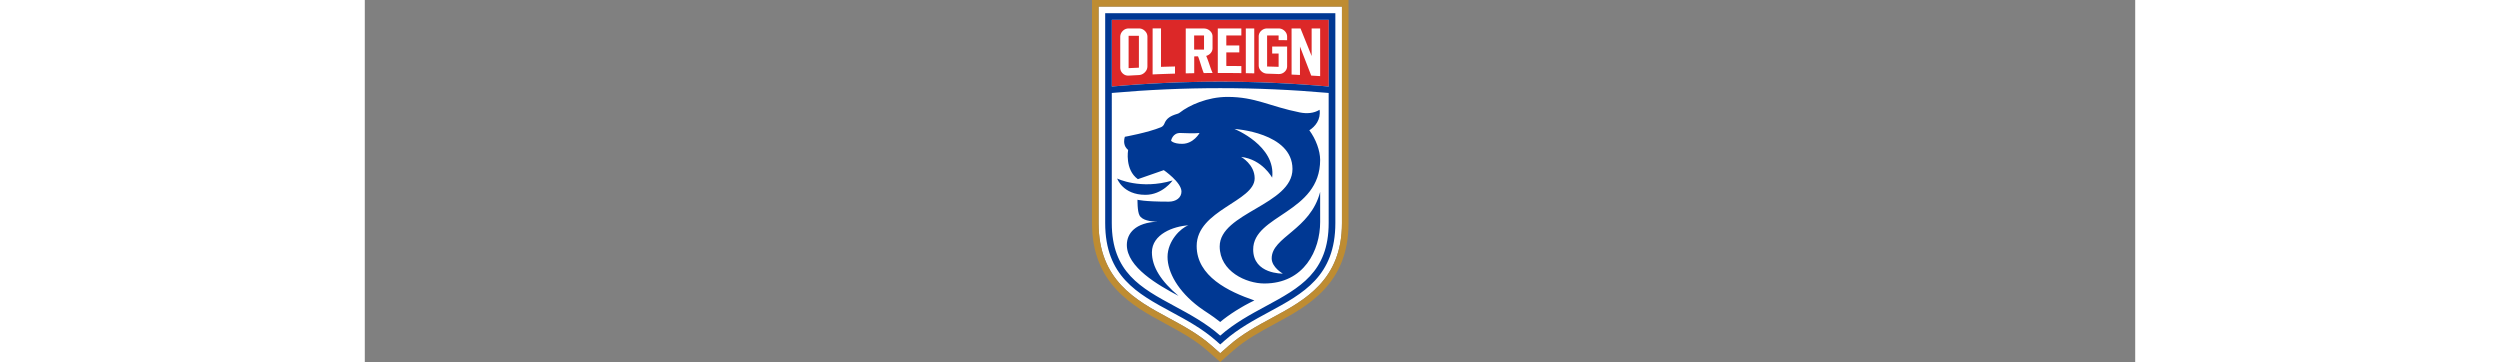 <svg viewBox="-3413.541 0 8310.294 1699.23" xmlns="http://www.w3.org/2000/svg" width="2500" height="362"><rect x="-3413.541" y="0" width="8310.294" height="1699.23" fill="#808080" stroke="none"/><path d="M560.91 1621.97c-61.15-53.86-133.21-92.79-202.89-130.45-153.32-82.87-327.1-176.79-327.1-444.51V30.92h1142.27v1016.1c0 267.52-173.78 361.44-327.1 444.31-69.89 37.77-142.12 76.81-203.25 130.65l-40.97 36.07z" fill="#fff"/><path d="M0 0v1047.02c0 286.16 190.36 389.04 343.32 471.71 68.16 36.83 138.64 74.91 197.16 126.45l61.39 54.05 61.41-54.05c58.52-51.54 129.18-89.72 197.53-126.66 152.95-82.67 343.31-185.55 343.31-471.5V0zm1173.19 1047.02c0 267.52-173.78 361.44-327.1 444.31-69.89 37.77-142.12 76.81-203.25 130.65l-40.97 36.07-40.96-36.07c-61.15-53.86-133.21-92.79-202.89-130.45-153.32-82.87-327.1-176.79-327.1-444.51V30.92h1142.27z" fill="#be8c32"/><g fill="#dc2828"><path d="M171.81 168.19c0 44.89-.02 106.74-.02 151.64 16.1-.77 32.21-1.49 48.31-2.18.01-44.32.03-105.14.04-149.46-16.11.15-32.22-.15-48.33 0zM479.36 166.59h46.45v66.39h-46.45z"/><path d="M1111.52 92.9H92.94v313.34c168.68-15.15 340.08-22.83 509.26-22.83 169.2 0 340.62 7.68 509.32 22.84V92.9zM260.04 311.15c-.01 10.88-3.93 20.09-11.95 28.23-8.04 8.14-17.41 12.41-28.66 12.99-15.47.79-30.93 1.63-46.39 2.52-11.45.66-20.86-2.59-28.79-10.04-7.93-7.44-11.78-16.66-11.78-28.12v-142.6c-.01-11.45 3.85-20.92 11.79-28.86 7.94-7.93 17.34-11.75 28.82-11.75h46.42c11.25 0 20.63 3.8 28.66 11.57 8.02 7.77 11.93 16.8 11.93 27.67-.02 40.55-.03 97.83-.05 138.39zm129.51 34.44c-35.04 1-70.08 2.24-105.11 3.73.03-66.45.05-149.64.08-216.1h39.36c-.02 54.63-.05 126-.07 180.64 21.92-.68 43.83-1.27 65.76-1.79-.01 11.17-.02 22.35-.02 33.52zm134.96-2.64c-9-20.58-18.01-57.9-27.01-78.52-7.58.07-10.13.15-17.71.23-.01 20.74-.01 58.21-.02 78.94-13.27.22-26.54.47-39.81.76.02-64.62.05-145.97.07-210.59h84.84c11.25 0 20.69 3.64 28.83 11.11 8.13 7.48 12.07 16.18 12.08 26.63v54.37c.01 10.44-3.95 19.15-12.08 26.66a42.106 42.106 0 0 1-14.51 8.75l-3.3 1.17c10.09 21.16 20.17 59.05 30.26 80.2-13.89.05-27.77.15-41.64.29zm65.92-.36V133.5h110.56l.01 33.09h-70.62v46.8h60.99l.01 32.71-60.99-.28v63.79l70.64.5s.01 22.08.01 33.12c-36.87-.48-73.74-.7-110.61-.64zm131.55.96c-.02-64.44-.04-145.61-.06-210.05h39.65c.03 64.69.05 146.1.07 210.79a7494 7494 0 0 0-39.66-.74zm181.99-6.3c-8.03 7.39-17.49 10.75-28.96 10.33-17.28-.63-34.55-1.2-51.83-1.72-11.47-.34-20.88-4.24-28.82-11.89-7.92-7.65-11.8-16.57-11.8-27.35-.02-39.41-.03-95.56-.05-134.98-.01-10.76 3.84-19.6 11.77-27.05 7.94-7.45 17.36-11.09 28.81-11.09h51.83c11.46 0 20.92 3.72 28.97 11.44 8.04 7.72 11.95 16.76 11.95 27.57 0 5.4.01 10.79.01 16.19-13.31-.16-26.63-.3-39.94-.44 0-7.04 0-14.64-.01-21.68-18.01-.11-36.03.09-54.04 0 .02 42.89.04 102.78.05 145.67 18.01.44 36.03.93 54.04 1.48-.01-15.11-.02-62.36-.02-62.36h-30.2l-.01-32.87h70.14s.02 66.87.03 91.66c.02 10.84-3.91 19.7-11.92 27.09zm166.93 20.08c-13.98-.88-27.97-1.72-41.96-2.52l-52.81-136.43.04 133.59c-13.11-.66-26.22-1.28-39.34-1.87-.03-66.62-.05-149.97-.08-216.59h42l52.21 129.51v-129.5h39.93c.01 69.03.01 154.78.01 223.81z"/></g><path d="M61.85 61.86v985.16c0 249.28 151 330.89 310.87 417.29 71.2 38.47 144.82 78.26 208.62 134.44l20.52 18.07 20.52-18.07c63.79-56.18 137.59-96.07 208.98-134.65 159.87-86.4 310.88-168.02 310.88-417.09V61.86zm754.4 1375.13c-72.84 39.36-147.97 79.97-214.38 138.45-66.42-58.48-141.54-99.09-214.38-138.45-158.1-85.45-294.65-159.24-294.65-389.98 0-109.85.02-398.56.04-610.68 169.33-14.95 339.14-22.52 508.95-22.52 169.85 0 339.68 7.57 509.02 22.53.02 213.45.04 501.66.04 610.67 0 230.75-136.54 304.53-294.64 389.98zm295.27-1030.75C942.82 391.08 771.4 383.4 602.2 383.4c-169.18 0-340.58 7.68-509.26 22.83V92.9h1018.58zm-993.4 431.83s109.97 54.11 260.27 8.96c0 0-46.99 67.5-127.71 67.5-106.47.01-132.56-76.46-132.56-76.46m952.78 152.15v51.94c0 132.55-74.91 288.54-262.24 288.54-84.65 0-209.28-56.45-209.28-174.06 0-158.09 341.65-194.93 341.65-363.27 0-171.5-272.65-188.22-272.65-188.22s196.21 78.64 177.21 229.03c0 0-45.37-85.87-145.72-97.68 0 0 63.62 34.93 63.62 100.46 0 108.61-272.2 149.01-272.2 317.82 0 142.3 149.85 214.09 270.87 255.51-59.03 27.95-121.33 67.82-160.38 101.12-43.34-34.54-70.19-48.45-99.45-70.45-97.54-73.34-147.8-162.16-147.8-235.01 0-75.91 62.69-136.19 97.9-148.22-68.93 3.95-171.2 41.32-171.2 126.66 0 68.21 42.55 135.29 124.89 204.54-96.29-51.09-242.6-134.59-242.6-239.22 0-54.11 39.63-104.73 144.57-109.28-32.91-.08-72.7-6.2-85.24-29.71-10.5-19.69-9.27-73.12-9.27-73.12s28.78 8.97 146.98 8.97c33.8 0 59.39-18.56 59.39-47.52 0-43.29-82.99-100.42-82.99-100.42l-121.66 42.4c-62.08-44.53-45.75-136.99-45.75-136.99s-12.01-9.64-16.23-23.37c-6.32-20.54 1.08-38.62 1.08-38.62s108.63-19.68 169.58-44.96c7.21-2.99 12.77-9.14 15.62-16.41 9.89-25.23 28.28-36.73 61.38-46.43 4.06-1.19 7.83-3.12 11.16-5.74 43.98-34.66 130.15-73.61 224.03-73.61 131.43 0 197.05 44.43 339.42 72.91 32.47 6.49 65.79 4.31 92.66-12.52 6.63 46.19-20.64 78.67-48.09 96.34 30.6 41.2 50.73 95.71 50.73 138.99 0 249.69-314.33 257.59-314.33 420.5 0 116.81 139.1 113.17 139.1 113.17s-52.22-29.12-52.22-71.4c0-101.02 181.61-133.49 227.47-311.9-.01 31.03-.01 61.05-.01 89.23zM504.81 624.3s-22.37 3-89.01 0c-38.07-1.71-44.68 36.32-44.68 36.32s10.7 14.52 51.88 14.52c53.93-.01 81.81-50.84 81.81-50.84z" fill="#003893"/></svg>